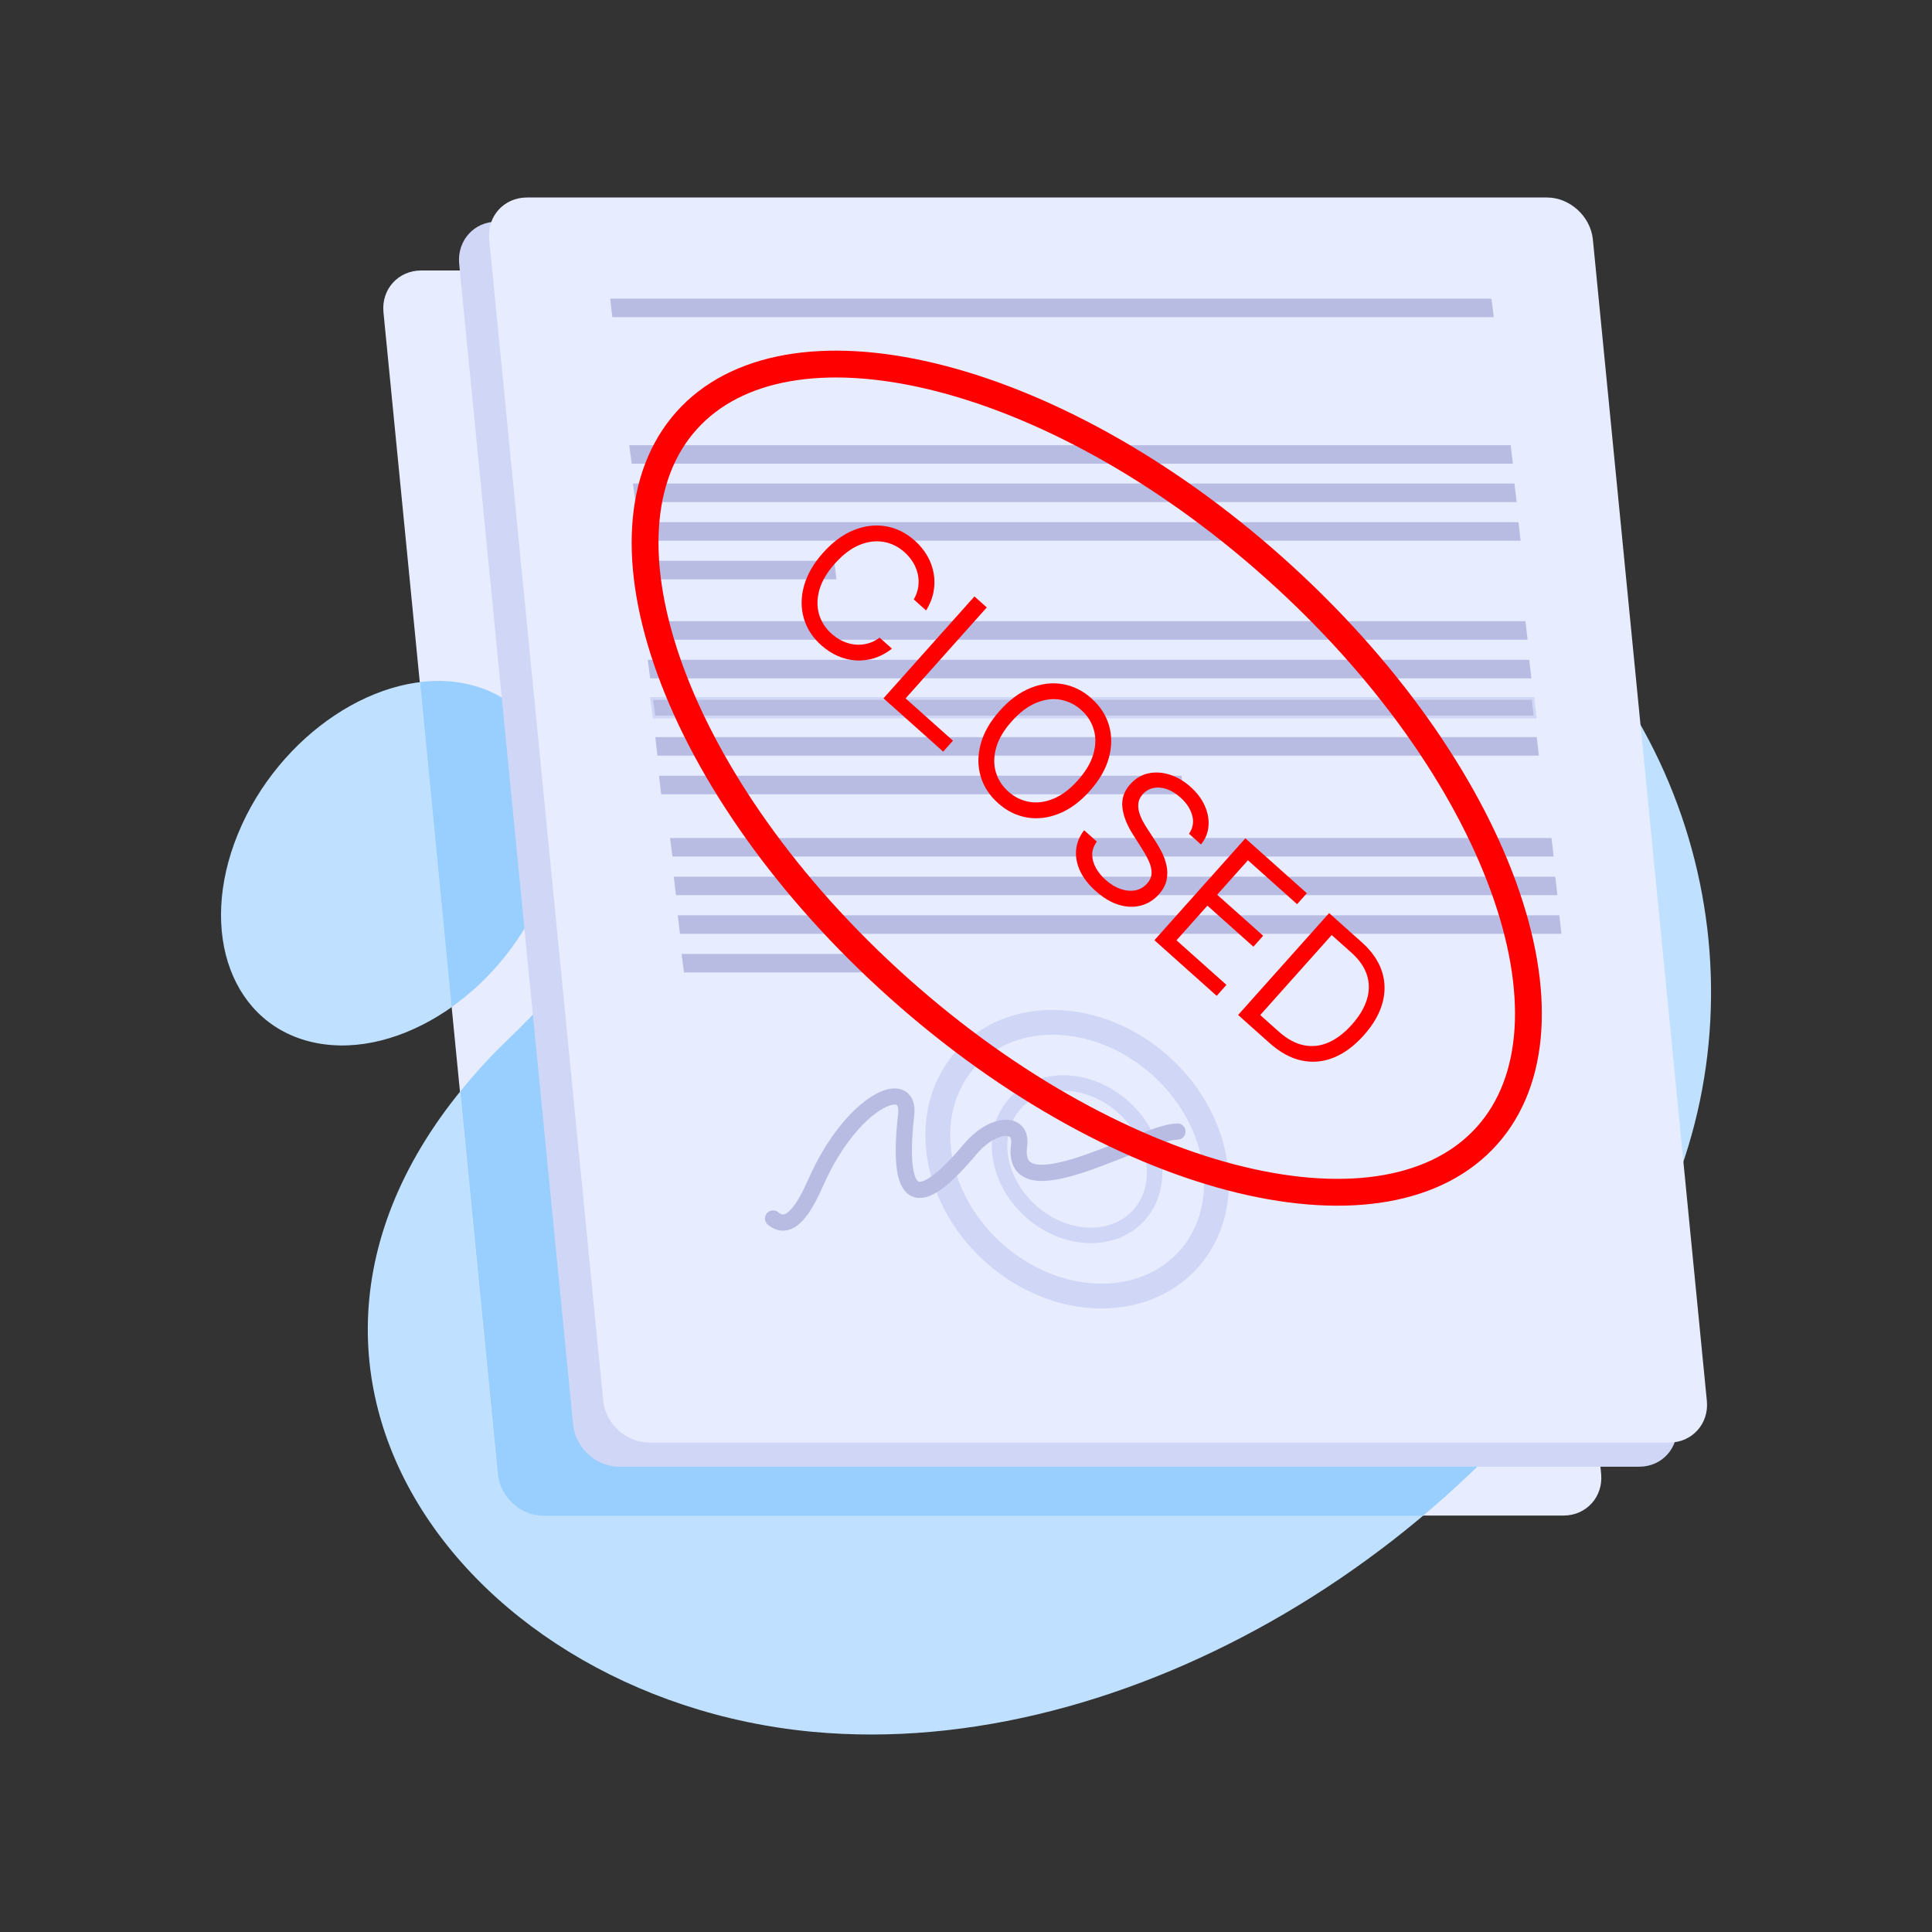 <?xml version="1.0" encoding="UTF-8"?>
<svg xmlns="http://www.w3.org/2000/svg" width="72" height="72" viewBox="0 0 72 72" fill="none">
  <rect x="0" y="0" width="72" height="72" fill="#333333" stroke="none"/>
  <path fill-rule="evenodd" clip-rule="evenodd" d="M27.61 24.36C26.51 25.75 25.59 27.22 24.93 28.77C22.21 35.16 21.29 36.45 18.96 38.71C7.28 49.99 16.86 63.29 30.29 64.54C41.95 65.63 55.2 57.73 61.38 46.39C65.96 37.99 63.82 27.23 56.05 21.07C47.29 14.12 34.56 15.6 27.61 24.36Z" fill="#BFE1FF"></path>
  <path fill-rule="evenodd" clip-rule="evenodd" d="M11.79 38.87C8.66 38.26 7.35 34.77 8.87 31.07C10.39 27.37 14.17 24.86 17.3 25.47C20.43 26.08 21.74 29.57 20.22 33.27C18.7 36.97 14.92 39.48 11.79 38.87Z" fill="#BFE1FF"></path>
  <path fill-rule="evenodd" clip-rule="evenodd" d="M15.7 10.08H53.71C54.56 10.08 55.33 10.78 55.42 11.63L59.67 54.93C59.75 55.78 59.12 56.48 58.27 56.48H20.25C19.4 56.48 18.63 55.78 18.54 54.93L14.29 11.63C14.21 10.78 14.84 10.08 15.7 10.08Z" fill="#E8ECFF"></path>
  <path fill-rule="evenodd" clip-rule="evenodd" d="M27.61 24.36C26.51 25.75 25.59 27.22 24.93 28.77C22.21 35.16 21.29 36.46 18.96 38.71C18.28 39.36 17.68 40.02 17.15 40.68L18.55 54.94C18.63 55.79 19.4 56.49 20.26 56.49H53.03C55.34 54.55 57.42 52.33 59.18 49.89L56.38 21.32C56.28 21.23 56.17 21.15 56.06 21.06C47.29 14.13 34.56 15.6 27.61 24.36Z" fill="#99CFFF"></path>
  <path fill-rule="evenodd" clip-rule="evenodd" d="M15.65 25.42C16.21 25.35 16.77 25.36 17.3 25.47C20.44 26.08 21.74 29.57 20.22 33.27C19.5 35.03 18.26 36.52 16.83 37.53L15.65 25.42Z" fill="#99CFFF"></path>
  <path fill-rule="evenodd" clip-rule="evenodd" d="M18.52 8.26H56.53C57.38 8.26 58.15 8.96 58.24 9.81L62.49 53.11C62.57 53.96 61.94 54.66 61.09 54.66H23.07C22.22 54.66 21.45 53.96 21.36 53.11L17.11 9.81C17.04 8.96 17.67 8.26 18.52 8.26Z" fill="#D0D6F5"></path>
  <path fill-rule="evenodd" clip-rule="evenodd" d="M19.64 7.36H57.65C58.5 7.36 59.27 8.06 59.36 8.91L63.61 52.21C63.69 53.06 63.06 53.76 62.21 53.76H24.19C23.34 53.76 22.57 53.06 22.48 52.21L18.23 8.91C18.15 8.06 18.78 7.36 19.64 7.36Z" fill="#E8ECFF"></path>
  <path fill-rule="evenodd" clip-rule="evenodd" d="M39.28 38.1C42.11 38.13 44.78 40.43 45.26 43.25C45.74 46.07 43.83 48.33 41 48.3C38.17 48.27 35.5 45.97 35.02 43.15C34.55 40.33 36.45 38.07 39.28 38.1Z" stroke="#D0D6F5" stroke-width="0.924" stroke-miterlimit="22.926"></path>
  <path fill-rule="evenodd" clip-rule="evenodd" d="M39.66 40.36C41.23 40.38 42.72 41.66 42.99 43.23C43.25 44.8 42.19 46.06 40.62 46.04C39.05 46.02 37.56 44.74 37.29 43.17C37.03 41.6 38.09 40.35 39.66 40.36Z" stroke="#D0D6F5" stroke-width="0.577" stroke-miterlimit="22.926"></path>
  <path d="M28.81 45.41C29.44 45.93 29.98 45.02 30.4 44.07C31.75 41.01 33.94 40.08 33.77 41.54C33.36 45.21 34.43 44.88 36.17 42.81C36.99 41.84 38.1 41.76 37.98 42.67C37.62 45.27 42.62 42.17 43.88 42.17" stroke="#B8BCE3" stroke-width="0.604" stroke-miterlimit="22.926" stroke-linecap="round" stroke-linejoin="round"></path>
  <path fill-rule="evenodd" clip-rule="evenodd" d="M22.74 11.13H55.58L55.67 11.82H22.82L22.74 11.13Z" fill="#B8BCE3"></path>
  <path fill-rule="evenodd" clip-rule="evenodd" d="M24 23.15H56.85L56.93 23.84H24.09L24 23.15Z" fill="#B8BCE3"></path>
  <path fill-rule="evenodd" clip-rule="evenodd" d="M24.14 24.59H56.99L57.07 25.28H24.23L24.14 24.59Z" fill="#B8BCE3"></path>
  <path fill-rule="evenodd" clip-rule="evenodd" d="M24.28 26.03H57.13L57.21 26.72H24.37L24.28 26.03Z" fill="#B8BCE3" stroke="#D0D6F5" stroke-width="0.101" stroke-miterlimit="22.926"></path>
  <path fill-rule="evenodd" clip-rule="evenodd" d="M24.42 27.47H57.27L57.35 28.16H24.5L24.42 27.47Z" fill="#B8BCE3"></path>
  <path fill-rule="evenodd" clip-rule="evenodd" d="M24.56 28.91H44.03L44.11 29.6H24.64L24.56 28.91Z" fill="#B8BCE3"></path>
  <path fill-rule="evenodd" clip-rule="evenodd" d="M24.97 31.23H57.82L57.9 31.92H25.06L24.97 31.23Z" fill="#B8BCE3"></path>
  <path fill-rule="evenodd" clip-rule="evenodd" d="M25.11 32.67H57.96L58.04 33.36H25.19L25.11 32.67Z" fill="#B8BCE3"></path>
  <path fill-rule="evenodd" clip-rule="evenodd" d="M25.26 34.11H58.11L58.19 34.8H25.34L25.26 34.11Z" fill="#B8BCE3"></path>
  <path fill-rule="evenodd" clip-rule="evenodd" d="M25.4 35.55H32.6L32.69 36.24H25.49L25.4 35.55Z" fill="#B8BCE3"></path>
  <path fill-rule="evenodd" clip-rule="evenodd" d="M23.45 16.59H56.3L56.38 17.28H23.54L23.45 16.59Z" fill="#B8BCE3"></path>
  <path fill-rule="evenodd" clip-rule="evenodd" d="M23.59 18.02H56.44L56.52 18.71H23.68L23.59 18.02Z" fill="#B8BCE3"></path>
  <path fill-rule="evenodd" clip-rule="evenodd" d="M23.74 19.46H56.59L56.67 20.15H23.83L23.74 19.46Z" fill="#B8BCE3"></path>
  <path fill-rule="evenodd" clip-rule="evenodd" d="M23.89 20.9H31.09L31.17 21.59H23.97L23.89 20.9Z" fill="#B8BCE3"></path>
  <path d="M55.418 42.321C53.577 44.383 50.27 44.939 46.249 43.971C42.251 43.007 37.68 40.559 33.507 36.832C29.333 33.105 26.385 28.84 24.977 24.976C23.561 21.09 23.74 17.741 25.582 15.679C27.423 13.617 30.73 13.061 34.751 14.03C38.749 14.993 43.32 17.441 47.493 21.168C51.667 24.895 54.615 29.16 56.023 33.024C57.439 36.91 57.26 40.259 55.418 42.321Z" stroke="#FF0000"></path>
  <path d="M34.513 22.75L34.053 22.339C34.144 22.183 34.2 22.024 34.221 21.863C34.244 21.703 34.237 21.547 34.202 21.392C34.168 21.238 34.109 21.092 34.024 20.954C33.938 20.815 33.833 20.69 33.707 20.577C33.477 20.372 33.217 20.244 32.926 20.194C32.637 20.144 32.337 20.183 32.025 20.311C31.714 20.44 31.412 20.669 31.118 20.998C30.824 21.327 30.631 21.653 30.538 21.976C30.446 22.301 30.441 22.604 30.522 22.886C30.605 23.169 30.762 23.413 30.991 23.618C31.118 23.731 31.254 23.821 31.401 23.891C31.548 23.96 31.7 24.003 31.856 24.02C32.014 24.037 32.171 24.025 32.327 23.984C32.486 23.944 32.637 23.87 32.781 23.763L33.241 24.174C33.033 24.337 32.815 24.454 32.587 24.526C32.358 24.598 32.128 24.626 31.896 24.613C31.665 24.598 31.441 24.542 31.221 24.447C31.004 24.352 30.799 24.219 30.607 24.048C30.284 23.759 30.066 23.423 29.955 23.039C29.844 22.656 29.847 22.254 29.963 21.833C30.079 21.412 30.315 21.001 30.673 20.601C31.031 20.2 31.412 19.919 31.817 19.756C32.222 19.594 32.621 19.546 33.015 19.613C33.408 19.68 33.767 19.858 34.091 20.147C34.282 20.318 34.438 20.506 34.556 20.712C34.676 20.919 34.755 21.137 34.795 21.366C34.836 21.594 34.834 21.825 34.789 22.06C34.745 22.294 34.653 22.524 34.513 22.75ZM32.925 26.024L36.315 22.227L36.775 22.637L33.749 26.027L35.514 27.603L35.15 28.011L32.925 26.024ZM40.613 29.477C40.256 29.877 39.874 30.159 39.469 30.321C39.064 30.484 38.665 30.532 38.271 30.465C37.878 30.398 37.519 30.22 37.195 29.931C36.871 29.642 36.654 29.305 36.543 28.922C36.432 28.538 36.435 28.136 36.551 27.715C36.666 27.295 36.903 26.884 37.261 26.483C37.618 26.083 38 25.801 38.405 25.639C38.81 25.476 39.209 25.428 39.603 25.495C39.996 25.562 40.355 25.74 40.679 26.029C41.003 26.319 41.22 26.655 41.331 27.038C41.442 27.422 41.439 27.824 41.323 28.245C41.208 28.666 40.971 29.076 40.613 29.477ZM40.168 29.079C40.462 28.751 40.655 28.424 40.747 28.1C40.84 27.776 40.845 27.473 40.762 27.19C40.68 26.909 40.525 26.665 40.295 26.46C40.065 26.254 39.805 26.127 39.514 26.076C39.225 26.027 38.924 26.066 38.612 26.194C38.302 26.323 37.999 26.552 37.706 26.881C37.412 27.209 37.219 27.536 37.126 27.859C37.034 28.183 37.029 28.486 37.11 28.768C37.193 29.051 37.349 29.295 37.579 29.5C37.809 29.706 38.069 29.833 38.358 29.883C38.648 29.933 38.949 29.894 39.26 29.765C39.572 29.637 39.875 29.408 40.168 29.079ZM44.311 31.072C44.456 30.864 44.496 30.638 44.431 30.393C44.365 30.148 44.218 29.923 43.988 29.717C43.819 29.567 43.648 29.463 43.474 29.405C43.3 29.348 43.136 29.335 42.98 29.368C42.826 29.401 42.695 29.478 42.587 29.599C42.496 29.701 42.442 29.809 42.425 29.925C42.411 30.041 42.42 30.157 42.454 30.274C42.489 30.39 42.534 30.5 42.591 30.606C42.648 30.711 42.704 30.804 42.758 30.885L43.051 31.334C43.127 31.448 43.205 31.582 43.285 31.736C43.367 31.891 43.428 32.058 43.468 32.236C43.511 32.414 43.514 32.597 43.478 32.785C43.442 32.972 43.344 33.155 43.185 33.333C43.002 33.538 42.783 33.676 42.527 33.745C42.273 33.816 42 33.809 41.707 33.723C41.416 33.639 41.125 33.466 40.833 33.206C40.561 32.963 40.365 32.709 40.244 32.443C40.125 32.179 40.078 31.917 40.105 31.659C40.132 31.401 40.231 31.162 40.402 30.941L40.877 31.365C40.761 31.52 40.703 31.681 40.703 31.85C40.706 32.019 40.752 32.184 40.841 32.346C40.932 32.507 41.053 32.656 41.204 32.79C41.379 32.947 41.562 33.059 41.753 33.127C41.944 33.194 42.127 33.212 42.3 33.182C42.474 33.151 42.623 33.067 42.747 32.928C42.859 32.802 42.916 32.668 42.916 32.526C42.916 32.384 42.881 32.237 42.81 32.085C42.739 31.933 42.654 31.779 42.553 31.622L42.205 31.072C41.985 30.721 41.858 30.39 41.827 30.077C41.795 29.764 41.893 29.48 42.122 29.224C42.312 29.012 42.535 28.878 42.791 28.822C43.05 28.766 43.316 28.782 43.589 28.868C43.865 28.955 44.124 29.106 44.367 29.323C44.611 29.541 44.79 29.779 44.902 30.037C45.015 30.294 45.06 30.547 45.036 30.797C45.014 31.048 44.921 31.272 44.756 31.47L44.311 31.072ZM43.021 35.039L46.411 31.242L48.703 33.288L48.339 33.696L46.507 32.06L45.361 33.343L47.075 34.873L46.71 35.281L44.997 33.751L43.845 35.042L45.706 36.704L45.342 37.112L43.021 35.039ZM47.313 38.872L46.141 37.825L49.532 34.028L50.756 35.121C51.124 35.45 51.371 35.807 51.498 36.193C51.625 36.578 51.632 36.974 51.519 37.382C51.407 37.789 51.176 38.189 50.825 38.582C50.472 38.977 50.097 39.255 49.701 39.415C49.306 39.573 48.906 39.609 48.499 39.521C48.094 39.433 47.699 39.216 47.313 38.872ZM46.965 37.828L47.648 38.438C47.962 38.718 48.276 38.89 48.59 38.953C48.905 39.016 49.213 38.981 49.514 38.848C49.815 38.715 50.104 38.493 50.38 38.184C50.654 37.878 50.839 37.569 50.937 37.258C51.035 36.947 51.038 36.642 50.945 36.346C50.853 36.048 50.658 35.767 50.362 35.502L49.628 34.847L46.965 37.828Z" fill="#FF0000"></path>
</svg>
